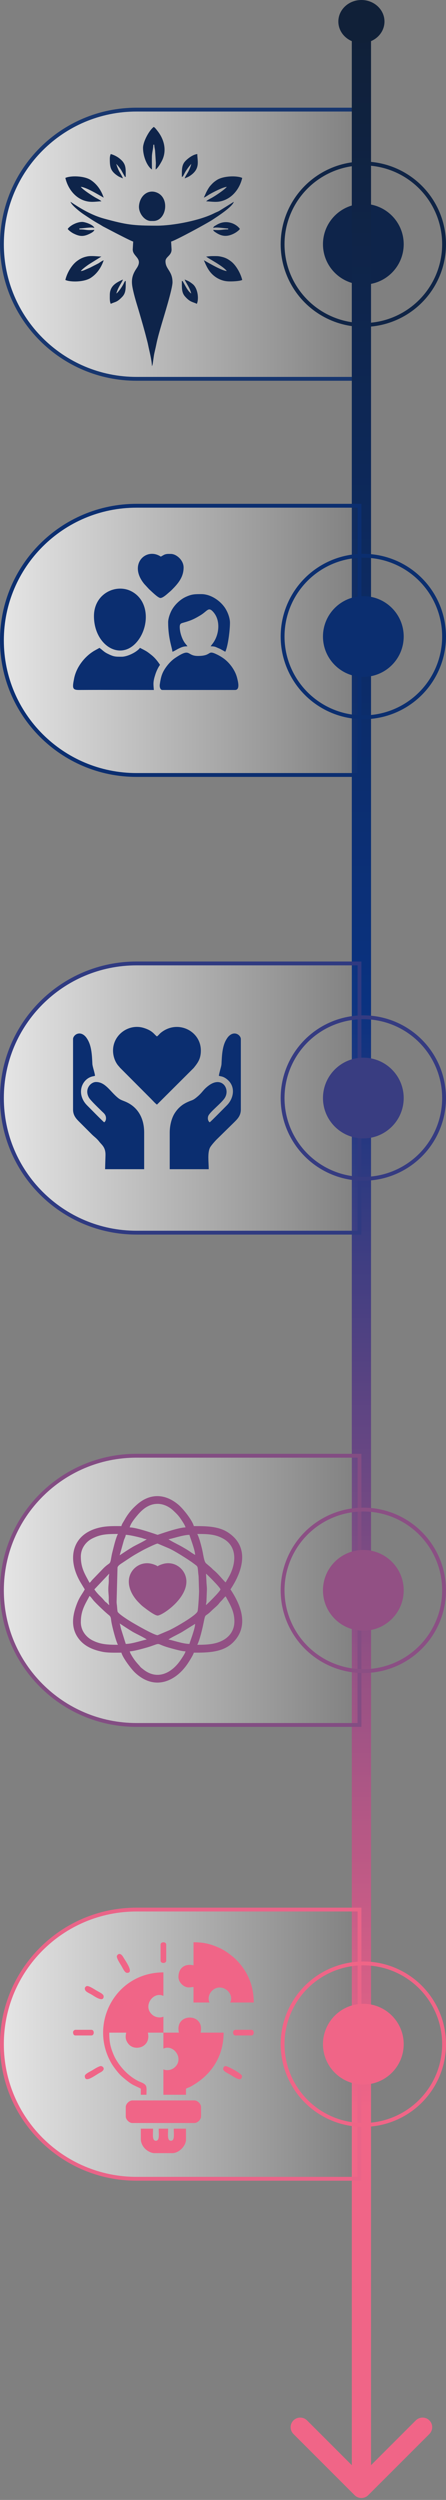 <?xml version="1.0" encoding="UTF-8"?> <svg xmlns="http://www.w3.org/2000/svg" width="116" height="650" viewBox="0 0 116 650" fill="none"><rect x="0" y="0" width="116" height="650" fill="#808080" stroke="none"/> <path d="M35.5 28.5H93.5V98.5H35.5C16.17 98.5 0.5 82.83 0.5 63.5C0.5 44.17 16.17 28.5 35.5 28.5Z" fill="url(#paint0_linear_202_486)" fill-opacity="0.8" stroke="#17366F"></path> <circle cx="94.5" cy="63.5" r="10.5" fill="#0E244A"></circle> <circle cx="94.5" cy="63.5" r="21" stroke="#0F2446"></circle> <path fill-rule="evenodd" clip-rule="evenodd" d="M34.646 62.814L34.524 64.882C34.524 66.789 37.33 67.132 35.523 69.775C34.477 71.304 34.073 72.66 34.454 74.689C34.895 77.038 35.633 79.184 36.271 81.39C36.928 83.665 37.53 85.699 38.125 88.054C38.285 88.685 38.405 89.093 38.529 89.719C38.837 91.263 39.479 93.599 39.514 95.184C39.626 95.007 39.501 95.309 39.632 94.937C39.651 94.881 39.707 94.674 39.712 94.652L40.033 92.418C40.188 91.514 40.449 90.593 40.64 89.617C40.973 87.91 41.574 85.868 42.055 84.217C42.559 82.485 44.868 75.104 44.868 73.4C44.868 70.421 43.043 70.054 43.043 67.924C43.043 66.734 44.625 66.492 44.625 64.882L44.503 62.813C45.587 62.561 53.785 58.124 55.335 57.095C56.634 56.232 60.459 53.782 60.81 52.469L57.364 54.622C57.063 54.791 57.131 54.792 56.828 54.937C56.417 55.135 56.153 55.222 55.74 55.432C51.974 57.346 44.999 58.676 40.852 58.676C34.501 58.676 32.86 58.418 27.1 56.852C23.894 55.98 21.071 54.3 18.338 52.47C18.572 53.344 20.878 55.142 21.697 55.683C23.109 56.616 24.289 57.433 25.8 58.273C26.167 58.477 26.421 58.652 26.786 58.869L30.142 60.623C30.874 60.989 34.149 62.698 34.645 62.813L34.646 62.814Z" fill="#0E244A"></path> <path fill-rule="evenodd" clip-rule="evenodd" d="M39.27 57.459H39.878C43.18 57.459 44.227 51.801 41.06 50.192C38.752 49.02 36.416 50.692 36.153 53.492C35.983 55.318 37.533 57.459 39.27 57.459V57.459Z" fill="#0E244A"></path> <path fill-rule="evenodd" clip-rule="evenodd" d="M37.201 38.475C37.201 40.586 38.2 43.194 39.514 44.073C39.514 42.953 39.477 41.774 39.51 40.662C39.539 39.655 39.878 38.579 39.878 37.624H40.122C40.122 38.166 40.278 38.694 40.332 39.117L40.542 42.37C40.542 42.706 40.486 43.519 40.486 44.074C41.05 43.697 41.668 42.637 42.03 41.967C43.464 39.312 42.773 36.344 40.991 34.077C40.676 33.676 40.404 33.27 39.999 33C38.927 33.718 37.2 36.733 37.2 38.476L37.201 38.475Z" fill="#0E244A"></path> <path fill-rule="evenodd" clip-rule="evenodd" d="M21.016 70.481C21.371 69.95 22.874 68.873 23.519 68.481L26.37 66.707C25.474 66.688 23.83 66.444 22.683 66.671C21.547 66.895 20.785 67.306 20.006 67.889C18.658 68.896 17.436 70.918 17 72.793C18.226 73.381 21.851 73.404 23.623 72.235C25.029 71.307 26.009 69.996 26.668 68.465C26.797 68.163 26.859 67.93 26.979 67.681C26.54 67.799 26 68.236 25.591 68.484L23.418 69.596C23.098 69.739 22.994 69.78 22.65 69.924C22.138 70.139 21.623 70.43 21.016 70.481L21.016 70.481Z" fill="#0E244A"></path> <path fill-rule="evenodd" clip-rule="evenodd" d="M21.016 48.576C22.682 48.715 26.628 51.281 26.979 51.375C26.871 51.149 26.815 50.948 26.702 50.677C26.062 49.129 25.043 47.758 23.623 46.821C21.862 45.66 18.287 45.646 17 46.264C17.662 49.106 19.663 51.72 22.605 52.342C24.07 52.652 25.267 52.349 26.37 52.349C26.173 52.08 25.37 51.68 25.031 51.497C24.089 50.987 21.481 49.271 21.016 48.576H21.016Z" fill="#0E244A"></path> <path fill-rule="evenodd" clip-rule="evenodd" d="M58.984 70.481C57.445 70.352 53.278 67.75 53.022 67.681C53.239 68.134 53.407 68.574 53.63 69.02C53.872 69.506 54.028 69.806 54.334 70.264C55.413 71.881 57.271 73.059 59.348 73.159C60.441 73.212 62.338 73.11 63 72.793C62.617 71.149 61.396 68.932 60.064 67.941C59.199 67.297 58.617 66.973 57.395 66.715C56.739 66.576 56.373 66.586 55.577 66.586C54.312 66.586 54.178 66.695 53.63 66.708C53.891 67.064 58.119 69.188 58.984 70.481V70.481Z" fill="#0E244A"></path> <path fill-rule="evenodd" clip-rule="evenodd" d="M58.984 48.576C58.542 49.236 55.984 50.945 55.048 51.455C54.656 51.669 53.835 52.068 53.63 52.348C54.533 52.348 56.021 52.637 57.296 52.365C60.37 51.707 62.347 49.069 63 46.264C61.72 45.65 58.127 45.668 56.377 46.821C55.635 47.312 55.359 47.575 54.813 48.177C54.602 48.409 54.557 48.46 54.382 48.72C54.07 49.179 53.944 49.446 53.666 49.952L53.021 51.375C53.365 51.283 54.036 50.796 54.41 50.574C55.398 49.989 57.964 48.661 58.984 48.576H58.984Z" fill="#0E244A"></path> <path fill-rule="evenodd" clip-rule="evenodd" d="M17.608 59.528C17.881 59.935 18.645 60.477 19.107 60.707C20.574 61.435 21.568 61.616 23.186 60.846C23.614 60.642 24.412 60.27 24.545 59.771C22.177 59.968 22.605 59.649 20.651 59.649V59.406C21.587 59.406 23.816 58.935 24.545 59.284C24.32 58.442 22.127 57.702 21.381 57.702C19.933 57.702 18.175 58.681 17.608 59.528V59.528Z" fill="#0E244A"></path> <path fill-rule="evenodd" clip-rule="evenodd" d="M55.455 59.285C56.184 58.935 58.413 59.406 59.349 59.406V59.649C57.599 59.649 57.648 59.954 55.455 59.771C55.524 60.029 55.624 60.109 55.971 60.351C57.622 61.505 59.022 61.635 60.812 60.746C61.309 60.499 62.084 59.988 62.392 59.527C61.576 58.309 59.205 57.071 56.815 58.21C56.563 58.329 56.318 58.478 56.035 58.648C55.703 58.849 55.563 58.878 55.455 59.284L55.455 59.285Z" fill="#0E244A"></path> <path fill-rule="evenodd" clip-rule="evenodd" d="M28.561 41.274C28.561 43.436 28.707 44.473 30.651 45.756C31.137 46.077 31.468 46.145 31.968 46.386C31.88 46.008 31.277 45.021 31.044 44.632C30.839 44.288 30.299 43.026 30.264 42.613C31.708 44.274 31.508 44.293 32.324 45.664C32.551 46.044 32.319 45.883 32.698 46.02C32.698 44.062 32.801 43.033 31.83 41.899L31.592 41.65C31.494 41.557 31.395 41.473 31.272 41.362C30.662 40.808 29.606 40.245 28.804 40.057C28.654 40.37 28.56 40.799 28.56 41.274H28.561Z" fill="#0E244A"></path> <path fill-rule="evenodd" clip-rule="evenodd" d="M28.561 76.687C28.561 77.441 28.491 78.347 28.805 79C29.995 78.428 30.393 78.666 31.82 77.147C32.774 76.131 32.699 74.943 32.699 73.037C32.41 73.141 32.534 73.08 32.37 73.316C32.318 73.391 32.184 73.7 32.131 73.809C31.801 74.489 30.793 75.969 30.264 76.323C30.636 74.726 31.823 73.297 31.968 72.672C30.482 73.385 28.56 74.173 28.56 76.688L28.561 76.687Z" fill="#0E244A"></path> <path fill-rule="evenodd" clip-rule="evenodd" d="M47.301 46.02C47.732 45.864 47.752 45.344 48.47 44.267C48.905 43.612 49.256 43.164 49.735 42.613C49.694 43.104 49.206 44.177 49.008 44.563C48.76 45.048 48.149 45.881 48.032 46.386C48.49 46.165 48.818 46.093 49.275 45.804C52.201 43.951 51.317 41.907 51.317 40.057C50.26 40.145 48.927 41.114 48.179 41.91C47.241 42.908 47.301 44.143 47.301 46.02H47.301Z" fill="#0E244A"></path> <path fill-rule="evenodd" clip-rule="evenodd" d="M49.736 76.322C48.826 75.712 48.106 74.113 47.676 73.392C47.449 73.012 47.681 73.173 47.302 73.036C47.302 74.886 47.222 76.068 48.121 77.085C49.455 78.592 50.051 78.45 51.196 78.999C51.708 77.931 51.559 75.382 50.376 74.1C50.152 73.856 49.637 73.491 49.349 73.301C48.863 72.98 48.532 72.911 48.032 72.671C48.178 73.296 49.364 74.725 49.736 76.322V76.322Z" fill="#0E244A"></path> <path d="M92.232 648.768C93.209 649.744 94.791 649.744 95.768 648.768L111.678 632.858C112.654 631.882 112.654 630.299 111.678 629.322C110.701 628.346 109.118 628.346 108.142 629.322L94 643.465L79.858 629.322C78.882 628.346 77.299 628.346 76.322 629.322C75.346 630.299 75.346 631.882 76.322 632.858L92.232 648.768ZM91.5 5.602L91.5 647L96.5 647L96.5 5.602L91.5 5.602Z" fill="url(#paint1_linear_202_486)"></path> <ellipse cx="94" cy="5.602" rx="6" ry="5.602" fill="#102038"></ellipse> <path d="M35.5 250.5H93.5V320.5H35.5C16.17 320.5 0.5 304.83 0.5 285.5C0.5 266.17 16.17 250.5 35.5 250.5Z" fill="url(#paint2_linear_202_486)" fill-opacity="0.8" stroke="#2F3A81"></path> <circle cx="94.5" cy="285.5" r="10.5" fill="#393D81"></circle> <circle cx="94.5" cy="285.5" r="21" stroke="#353B81"></circle> <path fill-rule="evenodd" clip-rule="evenodd" d="M19 270.163V288.487C19 290.104 19.898 290.961 20.727 291.79L23.921 294.987C24.487 295.556 25.122 295.94 25.855 296.889C26.476 297.694 27.506 298.301 27.438 300.42L27.333 303.999L37.495 304V294.454C37.495 290.815 35.929 287.911 32.752 286.497C31.873 286.106 31.374 286.031 30.657 285.44C28.596 283.739 27.402 281.328 24.966 281.328C23.598 281.328 21.874 283.171 23.125 285.386C23.541 286.124 25.762 288.218 26.436 288.893C26.819 289.275 27.278 289.594 27.473 290.159C27.69 290.79 27.556 291.504 27.097 291.812C26.723 291.561 23.462 288.212 22.729 287.487C22.451 287.213 22.125 286.838 21.913 286.513C20.023 283.627 21.561 280.579 23.891 279.913C24.18 279.83 24.499 279.811 24.71 279.709C24.645 278.921 24.059 277.319 24.027 276.642C23.929 274.549 23.846 272.109 22.818 270.35C22.575 269.934 22.357 269.603 22.005 269.289C20.51 267.957 19 269.221 19 270.163L19 270.163Z" fill="#0B2E70"></path> <path fill-rule="evenodd" clip-rule="evenodd" d="M56.929 279.709C57.136 279.808 57.425 279.826 57.681 279.894C58.366 280.075 58.982 280.513 59.467 281.007C61.297 282.871 60.697 285.711 58.997 287.402C58.267 288.128 54.907 291.567 54.543 291.812C54.107 291.52 53.954 290.841 54.146 290.225C54.474 289.178 57.645 286.816 58.483 285.439C59.935 283.056 57.656 279.717 54.275 282.253C52.694 283.438 52.782 283.975 51.075 285.361C50.113 286.142 50.009 285.996 48.945 286.47C48.176 286.813 47.581 287.152 46.981 287.66C46.377 288.172 45.917 288.712 45.472 289.39C44.692 290.578 44.144 292.514 44.144 294.454V304H54.286C54.286 302.221 53.923 299.739 54.625 298.372C54.878 297.88 55.9 296.714 56.354 296.265L60.871 291.833C61.714 290.99 62.64 290.132 62.64 288.488V270.163C62.64 269.221 61.13 267.957 59.635 269.289C59.283 269.603 59.065 269.934 58.822 270.35C57.794 272.109 57.711 274.549 57.613 276.642C57.592 277.094 57.377 277.751 57.27 278.175C57.172 278.566 56.962 279.313 56.929 279.709L56.929 279.709Z" fill="#0B2E70"></path> <path fill-rule="evenodd" clip-rule="evenodd" d="M29.399 273.146C29.399 274.47 29.812 275.752 30.494 276.738C30.742 277.098 30.954 277.277 31.225 277.627L39.179 285.611C39.593 286.024 40.407 286.932 40.82 287.209L50.379 277.675C51.45 276.333 52.241 275.319 52.241 273.146C52.241 268.01 46.166 265.024 41.829 268.529C41.456 268.831 41.211 269.219 40.82 269.48C40.078 268.984 39.795 268.02 37.402 267.273C33.544 266.069 29.399 268.992 29.399 273.146Z" fill="#0B2E70"></path> <path d="M35.5 131.5H93.5V201.5H35.5C16.17 201.5 0.5 185.83 0.5 166.5C0.5 147.17 16.17 131.5 35.5 131.5Z" fill="url(#paint3_linear_202_486)" fill-opacity="0.8" stroke="#0B2E70"></path> <circle cx="94.5" cy="165.5" r="10.5" fill="#0B2E70"></circle> <circle cx="94.5" cy="165.5" r="21" stroke="#0B2E6F"></circle> <path fill-rule="evenodd" clip-rule="evenodd" d="M40.015 179.398C39.877 177.744 39.772 177.255 40.452 175.213C40.672 174.55 41.065 173.685 41.455 173.1L41.623 172.866C40.981 171.908 40.293 171.016 39.37 170.295C38.878 169.91 38.522 169.604 37.974 169.279C37.418 168.95 36.949 168.736 36.397 168.444C35.711 169.468 33.195 170.756 31.674 170.756C29.94 170.756 29.59 170.768 27.887 169.919C26.983 169.468 26.593 168.944 25.845 168.444C25.735 168.54 25.884 168.44 25.672 168.572L25.084 168.889C24.802 169.056 24.581 169.163 24.317 169.328C21.929 170.811 19.863 173.495 19.286 176.356C18.763 178.955 18.823 179.411 20.619 179.399C27.079 179.356 33.554 179.398 40.015 179.398H40.015Z" fill="#0B2E70"></path> <path fill-rule="evenodd" clip-rule="evenodd" d="M24.438 160.204C24.438 167.87 31.579 172.286 35.939 166.479C38.799 162.671 38.862 156.214 34.201 153.757C30.223 151.659 24.438 154.3 24.438 160.204Z" fill="#0B2E70"></path> <path fill-rule="evenodd" clip-rule="evenodd" d="M42.226 179.398H61.118C62.502 179.398 61.904 177.205 61.663 176.241C61.162 174.234 59.634 172.19 57.985 171.075C57.483 170.736 57.146 170.528 56.597 170.252C53.706 168.801 55.378 170.554 51.471 170.554C48.454 170.554 49.707 168.317 45.621 171.035C44.757 171.611 44.002 172.377 43.374 173.21C42.13 174.861 41.854 175.982 41.561 177.934C41.45 178.668 41.727 179.398 42.226 179.398V179.398Z" fill="#0B2E70"></path> <path fill-rule="evenodd" clip-rule="evenodd" d="M43.733 161.812C43.733 166.063 44.818 168.547 44.839 169.45C45.143 169.424 45.939 168.876 46.58 168.578C47.294 168.245 47.74 168.043 48.758 168.043C48.526 167.697 48.256 167.438 48.011 167.081C47.31 166.065 46.748 164.379 46.748 163.018C46.748 162.061 47.154 162.061 47.889 161.848C49.766 161.304 50.485 160.962 52.081 160.01C54.025 158.849 54.194 157.601 55.563 159.227C57.354 161.353 57.02 164.796 55.553 166.999C55.279 167.41 55.05 167.65 54.788 168.042C55.96 168.042 56.057 168.22 56.884 168.559C57.6 168.852 58.367 169.386 58.606 169.449C59.298 168.008 59.812 163.893 59.812 161.912C59.812 160.554 59.124 158.883 58.364 157.833C57.038 156.002 54.675 154.476 52.376 154.476C50.662 154.476 49.899 154.467 48.288 155.212C46.765 155.916 45.264 157.403 44.535 158.895C44.198 159.584 43.733 160.799 43.733 161.812L43.733 161.812Z" fill="#0B2E70"></path> <path fill-rule="evenodd" clip-rule="evenodd" d="M41.723 155.481C42.324 155.481 43.317 154.594 43.759 154.2C44.112 153.885 44.318 153.743 44.663 153.396C46.308 151.741 47.753 150.086 47.753 147.542C47.753 145.655 45.887 144.025 44.437 144.025C43.748 144.025 43.285 143.971 42.659 144.257L41.824 144.728C38.042 142.196 33.271 146.68 37.525 151.841L38.777 153.201C39.217 153.573 41.079 155.481 41.723 155.481L41.723 155.481Z" fill="#0B2E70"></path> <path d="M35.5 378.5H93.5V448.5H35.5C16.17 448.5 0.5 432.83 0.5 413.5C0.5 394.17 16.17 378.5 35.5 378.5Z" fill="url(#paint4_linear_202_486)" fill-opacity="0.8" stroke="#834D83"></path> <circle cx="94.5" cy="413.5" r="10.5" fill="#925084"></circle> <circle cx="94.5" cy="413.5" r="21" stroke="#8B4F84"></circle> <path fill-rule="evenodd" clip-rule="evenodd" d="M33.731 429.361C34.565 429.361 36.647 428.797 37.476 428.567C38.028 428.414 38.648 428.244 39.223 428.044C42.153 427.022 40.241 427.415 44.419 428.544C45.317 428.786 47.301 429.361 48.255 429.361C48.112 429.973 47.427 430.939 47.076 431.472C44.817 434.889 41.071 436.991 37.36 434.128C36.264 433.283 36.668 433.532 36.086 432.905C35.23 431.982 34.6 431.127 33.993 430.006C33.843 429.728 33.837 429.595 33.731 429.36V429.361ZM50.751 422.213C50.751 423.501 49.304 427.097 49.276 427.432C47.545 427.432 44.568 426.359 43.83 426.297C44.048 425.999 46.51 424.837 47.326 424.346L50.751 422.213H50.751ZM21.024 421.759C21.024 418.75 22.143 417.125 23.293 414.951C23.639 415.182 24.121 415.925 24.455 416.286C25.302 417.201 27.416 419.234 28.305 419.923C28.934 420.411 28.821 420.835 28.98 421.745C29.22 423.125 30.125 426.632 30.668 427.658C27.738 427.658 26.063 427.509 24.085 426.526C22.521 425.747 21.023 424.091 21.023 421.759H21.024ZM51.318 427.659C51.997 426.245 52.628 423.535 52.973 421.826C53.478 419.322 53.254 420.579 54.979 418.839C55.614 418.199 56.431 417.591 56.895 417.011C57.136 416.707 57.182 416.626 57.473 416.341C58.04 415.783 58.294 415.333 58.693 415.065C59.718 417.003 60.963 418.861 60.963 421.532C60.963 423.983 59.658 425.552 58.05 426.449C56.208 427.475 54.148 427.659 51.319 427.659H51.318ZM31.122 422.1C32.239 422.848 33.316 423.563 34.503 424.278C35.206 424.702 37.923 425.98 38.156 426.298C37.547 426.311 34.492 427.433 32.71 427.433L31.485 423.552C31.38 423.167 31.245 422.375 31.122 422.1V422.1ZM40.993 425.163C40.077 425.163 35.005 422.251 33.709 421.441C33.244 421.15 30.707 419.552 30.58 419.011C30.529 418.795 30.46 418.002 30.445 417.783C30.408 417.217 30.338 417.056 30.326 416.541L30.564 407.585C30.65 407.066 31.384 406.641 31.962 406.259C34.572 404.537 34.326 404.632 37.161 403.062C37.642 402.796 40.582 401.336 40.994 401.336L43.863 402.551C45.307 403.161 48.585 405.252 49.956 406.216C50.217 406.399 50.464 406.599 50.736 406.797C51.054 407.028 51.323 407.197 51.406 407.602C51.467 407.897 51.523 408.551 51.542 408.828C51.579 409.395 51.649 409.555 51.661 410.07L51.772 413.703C51.772 414.523 51.579 418.053 51.405 418.897C51.176 420.007 45.135 423.388 43.942 423.915L40.993 425.164V425.163ZM53.588 409.165C53.829 409.326 57.332 412.792 57.332 413.249C57.332 413.737 53.788 417.2 53.588 417.334C53.588 416.806 53.659 416.859 53.695 416.42L53.814 413.249C53.814 412.402 53.704 411.912 53.696 411.211L53.587 409.165H53.588ZM28.172 413.249C28.172 414.089 28.269 414.616 28.289 415.288C28.299 415.624 28.272 415.981 28.282 416.317C28.297 416.87 28.388 416.842 28.399 417.334C28.162 417.176 28.129 417.118 27.918 416.908C27.305 416.3 27.708 416.88 26.891 415.892C26.246 415.114 25.433 414.58 24.542 413.249L28.4 409.165C28.389 409.658 28.312 409.566 28.285 410.072C28.266 410.44 28.301 410.84 28.29 411.211C28.27 411.882 28.172 412.41 28.172 413.249H28.172ZM50.751 404.286C50.175 403.981 49.663 403.6 49.095 403.219C48.485 402.811 48.036 402.574 47.396 402.195C46.6 401.725 44.028 400.472 43.83 400.202C44.47 400.187 47.607 399.067 49.276 399.067C49.304 399.408 50.751 403.003 50.751 404.286V404.286ZM31.122 404.399L32.242 400.414C32.391 400 32.674 399.508 32.71 399.067C33.579 399.067 35.794 399.597 36.796 399.86C37.273 399.985 37.611 400.189 38.156 400.201C37.927 400.514 35.247 401.779 34.573 402.178C33.35 402.901 32.257 403.639 31.121 404.399H31.122ZM51.318 398.84C54.277 398.84 56 398.949 57.976 400.011C61.865 402.1 61.4 406.659 59.524 409.995C59.239 410.503 58.951 410.946 58.693 411.434C58.256 411.141 56.787 409.21 55.613 408.274C55.361 408.072 55.213 407.895 54.979 407.66L53.631 406.512C53.025 406.05 52.871 404.03 52.521 402.63C52.204 401.36 51.814 399.872 51.318 398.84ZM23.293 411.547C22.142 409.374 21.023 407.749 21.023 404.739C21.023 402.464 22.457 400.784 24.009 400.01C26.129 398.953 27.578 398.839 30.667 398.839C30.199 399.724 29.753 401.473 29.464 402.629C29.286 403.342 29.11 403.989 28.996 404.657C28.584 407.062 28.725 406.003 27.006 407.659L23.943 410.837C23.708 411.103 23.57 411.361 23.291 411.547H23.293ZM40.993 391.011C42.531 391.011 44.02 391.765 45.049 392.741C45.831 393.482 46.377 393.974 47.03 394.958C47.382 395.487 48.109 396.518 48.254 397.138C46.348 397.138 41.097 399.066 40.992 399.066C40.883 399.066 35.649 397.138 33.731 397.138C33.986 396.043 35.254 394.522 36.027 393.647C37.3 392.207 38.881 391.011 40.992 391.011H40.993ZM31.576 396.797C29.781 396.797 28.217 396.761 26.694 397.021C18.788 398.376 17.177 405.076 20.975 411.482L22.045 413.249C21.421 414.428 20.752 415.102 20.066 416.831C18.947 419.655 18.361 422.784 20.091 425.528C21.553 427.848 23.897 428.916 26.591 429.467C28.094 429.774 29.782 429.701 31.576 429.701C31.849 430.878 33.998 433.819 35.062 434.838C37.676 437.34 40.958 438.35 44.397 436.623C46.233 435.701 47.735 434.175 48.867 432.471C49.241 431.907 50.274 430.285 50.409 429.702C53.918 429.702 57.975 429.711 60.65 427.008C64.763 422.849 62.793 417.51 59.941 413.25C63.164 408.436 65.037 402.159 59.239 398.407C56.713 396.773 53.376 396.798 50.409 396.798C50.091 395.432 47.763 392.383 46.36 391.203C42.945 388.332 39.044 388.219 35.685 391.15C34.221 392.427 33.257 393.624 32.291 395.358C32.017 395.848 31.709 396.222 31.575 396.798L31.576 396.797Z" fill="#925084"></path> <path fill-rule="evenodd" clip-rule="evenodd" d="M33.505 411.207C33.505 413.556 34.934 415.533 36.143 416.738C36.533 417.126 36.75 417.374 37.199 417.723C37.934 418.294 40.19 420.057 40.993 420.057C42.144 420.057 48.481 415.859 48.481 411.207C48.481 408.144 45.485 405.607 42.167 406.707C39.985 407.431 41.981 407.416 39.82 406.706C36.553 405.632 33.505 408.077 33.505 411.207Z" fill="#925084"></path> <path d="M35.5 496.5H93.5V566.5H35.5C16.17 566.5 0.5 550.83 0.5 531.5C0.5 512.17 16.17 496.5 35.5 496.5Z" fill="url(#paint5_linear_202_486)" fill-opacity="0.8" stroke="#EA6488"></path> <circle cx="94.5" cy="531.5" r="10.5" fill="#F06587"></circle> <circle cx="94.5" cy="531.5" r="21" stroke="#F06587"></circle> <path fill-rule="evenodd" clip-rule="evenodd" d="M42.499 528.501V524.339C41.634 524.754 40.453 524.499 39.783 523.995C36.909 521.831 39.77 517.644 42.499 518.954V512.834C29.959 512.834 22.928 526.363 29.086 536.651C29.57 537.459 30.659 538.879 31.33 539.547C31.72 539.935 31.884 540.059 32.302 540.411C34.572 542.319 34.664 542.029 36.624 543.065V544.657H38.092C38.092 542.621 38.426 542.093 36.605 541.37C34.225 540.424 32.009 538.33 30.575 536.14C30.104 535.421 29.773 534.821 29.436 533.976C28.718 532.175 28.423 530.98 28.423 528.502H32.829C32.544 529.726 32.693 530.409 33.264 531.249C34.824 533.553 39.37 532.41 38.459 528.502H42.498L42.499 528.501Z" fill="#F06587"></path> <path fill-rule="evenodd" clip-rule="evenodd" d="M42.499 528.5V532.661C45.214 531.359 48.126 535.512 45.215 537.703C44.545 538.207 43.364 538.462 42.499 538.047V544.656H48.374V543.065C48.714 542.885 49.011 542.801 49.396 542.618C49.798 542.427 50.019 542.285 50.34 542.092C55.049 539.271 58.166 534.587 58.166 528.5H52.169C53.388 523.268 45.32 523.268 46.539 528.5H42.5H42.499Z" fill="#F06587"></path> <path fill-rule="evenodd" clip-rule="evenodd" d="M50.332 510.999C48.161 510.493 46.416 511.603 46.416 514.059C46.416 515.405 47.762 516.751 49.108 516.751L50.332 516.629V520.668H54.494C53.967 519.57 54.423 518.339 55.13 517.633C57.463 515.3 61.101 518.12 59.879 520.668H65.999C65.999 516.265 64.387 512.507 61.44 509.56C60.804 508.923 60.178 508.442 59.443 507.885C58.814 507.41 57.778 506.787 57.063 506.472C54.836 505.485 53.152 505.001 50.333 505.001V510.999H50.332Z" fill="#F06587"></path> <path fill-rule="evenodd" clip-rule="evenodd" d="M32.708 547.838V550.286C32.708 551.096 33.612 552 34.421 552H50.577C51.386 552 52.29 551.096 52.29 550.286V547.838C52.29 547.029 51.386 546.125 50.577 546.125H34.421C33.612 546.125 32.708 547.029 32.708 547.838Z" fill="#F06587"></path> <path fill-rule="evenodd" clip-rule="evenodd" d="M36.625 556.161C36.625 557.203 37.157 558.09 37.691 558.644C38.19 559.161 39.225 559.832 40.174 559.832H44.825C46.525 559.832 48.375 557.982 48.375 556.283V553.467H45.193C45.193 554.946 45.48 556.61 44.459 556.61C43.437 556.61 43.725 554.947 43.725 553.467H41.277C41.277 554.946 41.564 556.61 40.543 556.61C39.52 556.61 39.809 554.947 39.809 553.467H36.627V556.16L36.625 556.161Z" fill="#F06587"></path> <path fill-rule="evenodd" clip-rule="evenodd" d="M30.383 508.673C30.383 509.296 31.188 510.479 31.535 511.069C32.054 511.95 32.454 512.957 33.075 512.957C34.943 512.957 32.585 509.798 32.092 508.923C31.188 507.319 30.382 508.333 30.382 508.673H30.383Z" fill="#F06587"></path> <path fill-rule="evenodd" clip-rule="evenodd" d="M22.06 516.996C22.06 517.853 22.928 518.067 23.934 518.671C24.406 518.954 26.956 520.791 26.956 519.077C26.956 518.456 25.948 518.056 25.068 517.538C24.476 517.191 23.295 516.385 22.672 516.385C22.387 516.385 22.06 516.712 22.06 516.997V516.996Z" fill="#F06587"></path> <path fill-rule="evenodd" clip-rule="evenodd" d="M22.06 539.761C22.06 541.808 24.685 539.59 26.143 538.825C27.625 538.048 26.777 537.19 26.221 537.19C25.739 537.19 24.399 538.05 24.012 538.285C23.447 538.626 22.061 539.243 22.061 539.76L22.06 539.761Z" fill="#F06587"></path> <path fill-rule="evenodd" clip-rule="evenodd" d="M58.043 537.925C58.043 538.546 59.05 538.946 59.931 539.465C60.523 539.812 61.704 540.618 62.327 540.618C62.813 540.618 62.939 540.142 62.939 539.762C62.939 539.202 59.28 537.192 58.655 537.192C58.308 537.192 58.043 537.614 58.043 537.926V537.925Z" fill="#F06587"></path> <path fill-rule="evenodd" clip-rule="evenodd" d="M41.765 505.613V509.775C41.765 510.592 43.233 510.592 43.233 509.775V505.613C43.233 504.796 41.765 504.796 41.765 505.613V505.613Z" fill="#F06587"></path> <path fill-rule="evenodd" clip-rule="evenodd" d="M19 528.378C19 528.759 19.126 529.234 19.612 529.234H23.773C24.591 529.234 24.591 527.766 23.773 527.766H19.612C19.327 527.766 19 528.093 19 528.378V528.378Z" fill="#F06587"></path> <path fill-rule="evenodd" clip-rule="evenodd" d="M60.613 528.378C60.613 528.759 60.739 529.234 61.225 529.234H65.387C66.204 529.234 66.204 527.766 65.387 527.766H61.225C60.94 527.766 60.613 528.093 60.613 528.378Z" fill="#F06587"></path> <defs> <linearGradient id="paint0_linear_202_486" x1="0" y1="99" x2="94" y2="99" gradientUnits="userSpaceOnUse"> <stop stop-color="#4B7C4C"></stop> <stop offset="0" stop-color="white"></stop> <stop offset="1" stop-color="white" stop-opacity="0"></stop> </linearGradient> <linearGradient id="paint1_linear_202_486" x1="94" y1="549.318" x2="94" y2="5.602" gradientUnits="userSpaceOnUse"> <stop stop-color="#F06587"></stop> <stop offset="0.531" stop-color="#0A3280"></stop> <stop offset="1" stop-color="#102038"></stop> </linearGradient> <linearGradient id="paint2_linear_202_486" x1="0" y1="321" x2="94" y2="321" gradientUnits="userSpaceOnUse"> <stop stop-color="#4B7C4C"></stop> <stop offset="0" stop-color="white"></stop> <stop offset="1" stop-color="white" stop-opacity="0"></stop> </linearGradient> <linearGradient id="paint3_linear_202_486" x1="0" y1="202" x2="94" y2="202" gradientUnits="userSpaceOnUse"> <stop stop-color="#4B7C4C"></stop> <stop offset="0" stop-color="white"></stop> <stop offset="1" stop-color="white" stop-opacity="0"></stop> </linearGradient> <linearGradient id="paint4_linear_202_486" x1="0" y1="449" x2="94" y2="449" gradientUnits="userSpaceOnUse"> <stop stop-color="#4B7C4C"></stop> <stop offset="0" stop-color="white"></stop> <stop offset="1" stop-color="white" stop-opacity="0"></stop> </linearGradient> <linearGradient id="paint5_linear_202_486" x1="0" y1="567" x2="94" y2="567" gradientUnits="userSpaceOnUse"> <stop stop-color="#4B7C4C"></stop> <stop offset="0" stop-color="white"></stop> <stop offset="1" stop-color="white" stop-opacity="0"></stop> </linearGradient> </defs> </svg> 